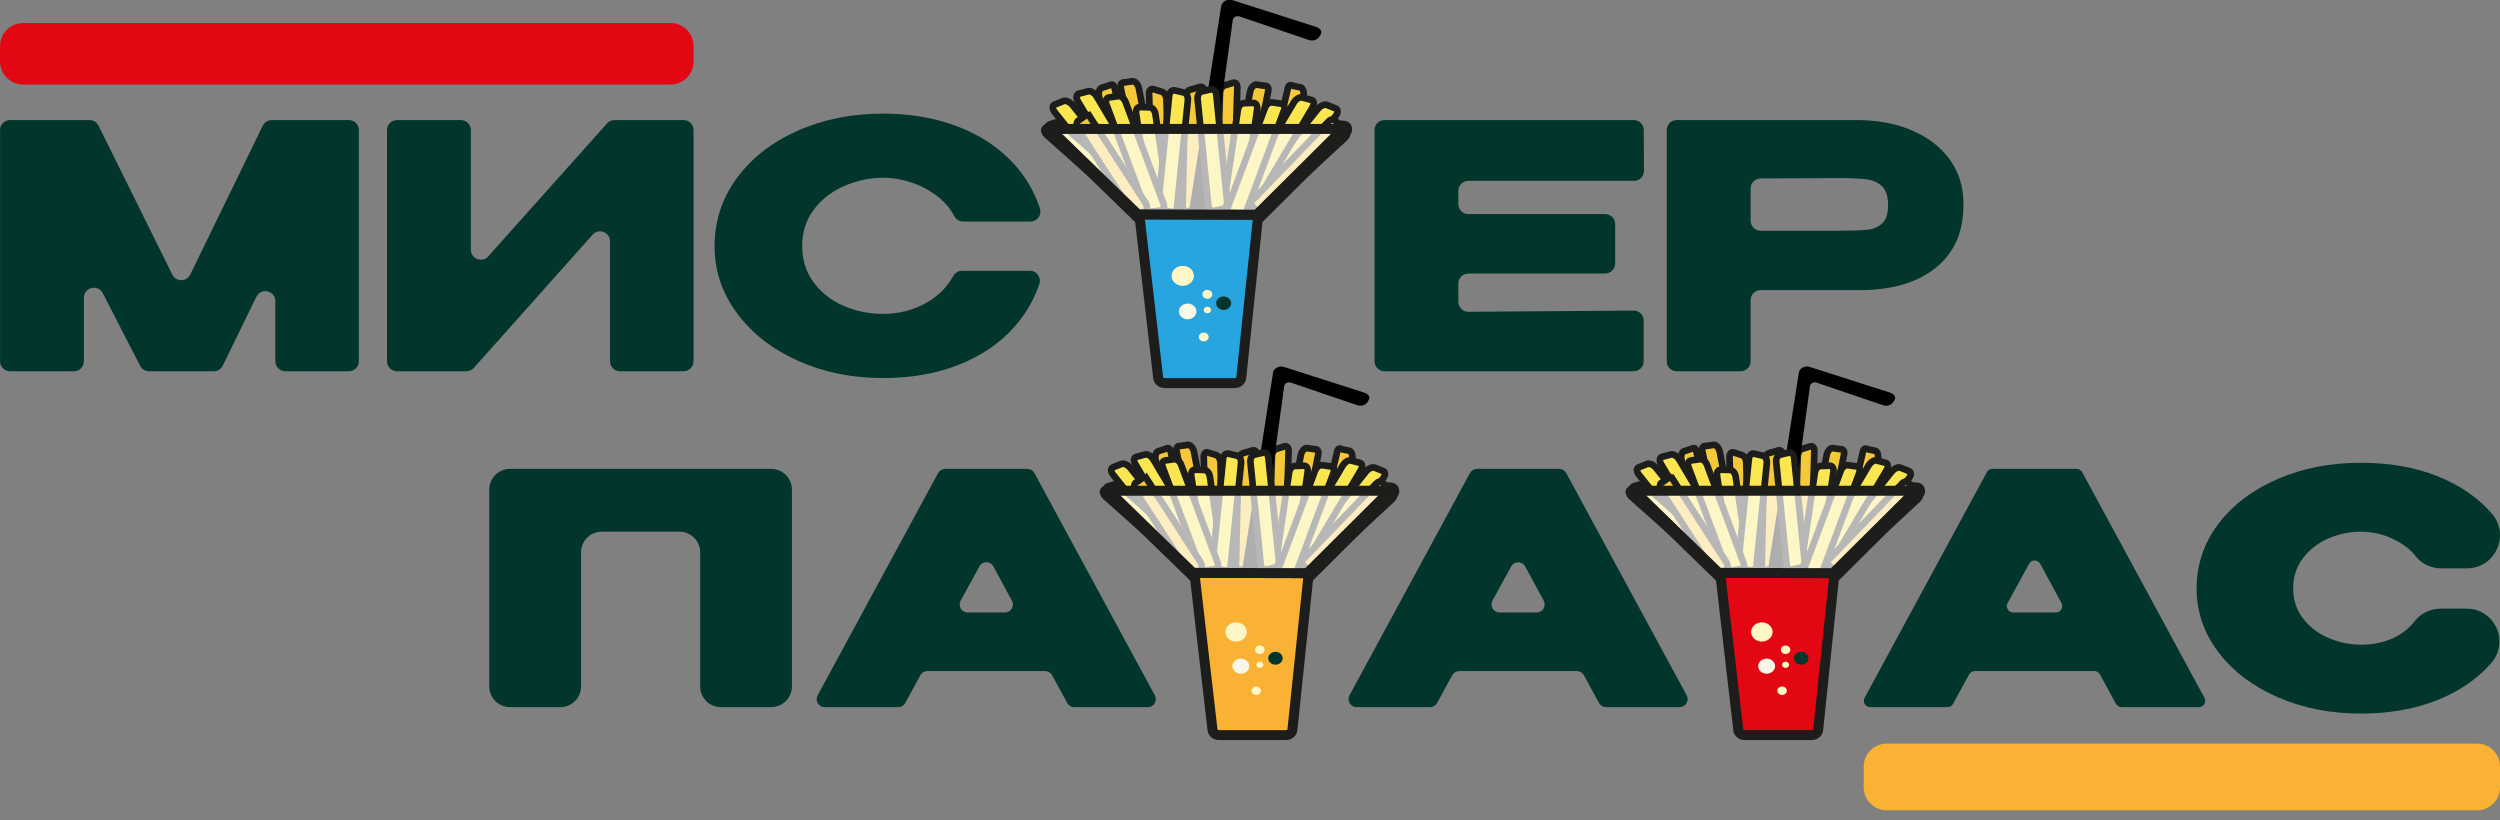 <svg width="518" height="170" viewBox="0 0 518 170" fill="none" xmlns="http://www.w3.org/2000/svg">
<rect x="0" y="0" width="518" height="170" fill="#808080" stroke="none"/>
<g clip-path="url(#clip0_140_542)">
<path d="M164.09 101.441V142.226C164.09 144.595 162.169 146.516 159.8 146.516H149.367C146.998 146.516 145.076 144.595 145.076 142.226V114.45C145.076 112.081 143.155 110.16 140.786 110.16H124.684C122.315 110.16 120.394 112.081 120.394 114.45V142.226C120.394 144.595 118.472 146.516 116.103 146.516H105.67C103.301 146.516 101.38 144.595 101.38 142.226V101.441C101.38 99.072 103.301 97.15 105.67 97.15H159.798C162.166 97.15 164.088 99.072 164.088 101.441H164.09Z" fill="#02352B"/>
<path d="M237.842 146.516H222.571C221.968 146.516 221.413 146.188 221.126 145.658L217.991 139.903C217.702 139.373 217.15 139.045 216.547 139.045H192.151C191.548 139.045 190.993 139.373 190.706 139.903L187.571 145.658C187.282 146.188 186.73 146.516 186.127 146.516H170.856C169.608 146.516 168.815 145.183 169.409 144.087L194.376 98.014C194.663 97.484 195.22 97.153 195.823 97.153H212.874C213.477 97.153 214.034 97.484 214.321 98.014L239.289 144.087C239.882 145.183 239.089 146.516 237.842 146.516ZM202.932 117.351L199.043 124.467C198.445 125.564 199.238 126.902 200.488 126.902H208.227C209.474 126.902 210.267 125.569 209.674 124.472L205.824 117.356C205.204 116.208 203.557 116.206 202.932 117.349V117.351Z" fill="#02352B"/>
<path d="M347.999 146.516H332.775C332.164 146.516 331.605 146.183 331.313 145.648L328.19 139.916C327.898 139.381 327.337 139.047 326.729 139.047H302.357C301.747 139.047 301.187 139.381 300.895 139.916L297.773 145.65C297.481 146.185 296.919 146.519 296.311 146.519H281.086C279.824 146.519 279.022 145.169 279.622 144.06L304.568 98.026C304.86 97.489 305.421 97.153 306.032 97.153H323.061C323.671 97.153 324.233 97.489 324.525 98.026L349.471 144.06C350.071 145.169 349.269 146.519 348.006 146.519L347.999 146.516ZM313.104 117.385L309.249 124.441C308.644 125.55 309.446 126.904 310.711 126.904H318.384C319.646 126.904 320.449 125.557 319.848 124.445L316.032 117.39C315.405 116.228 313.739 116.225 313.107 117.383L313.104 117.385Z" fill="#02352B"/>
<path d="M455.595 146.516H439.58C439.098 146.516 438.653 146.254 438.422 145.828L435.102 139.731C434.871 139.308 434.429 139.043 433.945 139.043H409.16C408.678 139.043 408.233 139.305 408.002 139.731L404.682 145.828C404.451 146.251 404.009 146.516 403.525 146.516H387.51C386.51 146.516 385.875 145.449 386.352 144.571L411.675 97.841C411.906 97.416 412.351 97.15 412.832 97.15H430.275C430.759 97.15 431.204 97.416 431.432 97.841L456.755 144.571C457.232 145.449 456.594 146.516 455.597 146.516H455.595ZM420.423 116.823L415.979 124.954C415.5 125.832 416.135 126.904 417.137 126.904H425.977C426.977 126.904 427.612 125.837 427.137 124.959L422.738 116.828C422.242 115.909 420.924 115.906 420.423 116.823Z" fill="#02352B"/>
<path d="M459.642 108.559C462.643 104.602 466.734 101.499 471.917 99.254C477.097 97.01 482.847 95.886 489.16 95.886C495.075 95.886 500.355 96.81 505.002 98.653C509.65 100.499 513.408 103.08 516.275 106.392C516.304 106.426 516.333 106.458 516.36 106.492C520.154 110.921 516.966 117.767 511.134 117.767H505.827C503.747 117.767 501.756 116.845 500.481 115.201C499.586 114.044 498.402 113.054 496.928 112.232C494.46 110.853 491.891 110.164 489.223 110.164C486.867 110.164 484.61 110.631 482.452 111.565C480.295 112.499 478.539 113.856 477.182 115.634C475.825 117.414 475.147 119.503 475.147 121.904C475.147 124.304 475.825 126.384 477.182 128.142C478.539 129.9 480.295 131.243 482.452 132.177C484.61 133.111 486.867 133.578 489.223 133.578C492.159 133.578 494.737 132.933 496.962 131.644C498.295 130.871 499.414 129.896 500.316 128.723C501.602 127.05 503.623 126.109 505.734 126.109H511.078C516.859 126.109 520.018 132.892 516.26 137.284C516.231 137.318 516.204 137.35 516.175 137.384C513.33 140.674 509.582 143.243 504.934 145.089C500.287 146.934 495.029 147.856 489.158 147.856C482.888 147.856 477.151 146.723 471.946 144.454C466.741 142.185 462.641 139.074 459.637 135.115C456.636 131.158 455.136 126.753 455.136 121.906C455.136 117.059 456.636 112.523 459.637 108.564L459.642 108.559Z" fill="#02352B"/>
<path d="M271.126 118.757L288.209 101.769C288.243 101.735 288.216 101.681 288.165 101.681H230.051C230 101.681 229.973 101.735 230.007 101.769L247.431 118.698L271.126 118.757Z" stroke="#1D1D1B" stroke-width="3.446" stroke-miterlimit="10"/>
<path d="M250.246 93.748L251.971 94.285C252.447 94.434 252.851 95.108 252.873 95.788L253.488 115.517C253.51 116.198 253.14 116.629 252.664 116.48L250.939 115.943C250.463 115.794 250.059 115.121 250.037 114.44L249.422 94.711C249.4 94.03 249.77 93.6 250.246 93.748Z" fill="#F5C839" stroke="#1D1D1B" stroke-width="1.379" stroke-miterlimit="10"/>
<path d="M260.471 94.378L259.994 115.926C259.977 116.67 259.53 117.4 258.99 117.558L257.042 118.129C256.504 118.287 256.081 117.813 256.098 117.069L256.575 95.521C256.592 94.777 257.039 94.047 257.579 93.889L259.527 93.318C260.065 93.159 260.488 93.634 260.471 94.378Z" fill="#F5C839" stroke="#1D1D1B" stroke-width="1.379" stroke-miterlimit="10"/>
<path d="M244.447 92.423L246.241 92.167C246.738 92.252 247.243 92.868 247.375 93.539L251.157 112.983C251.288 113.654 250.991 114.129 250.495 114.044L248.7 113.732C248.204 113.647 247.698 113.032 247.567 112.361L243.785 93.483C243.654 92.812 243.95 92.338 244.447 92.423Z" fill="#F5C839" stroke="#1D1D1B" stroke-width="1.379" stroke-miterlimit="10"/>
<path d="M242.518 93.403L247.001 112.728C247.156 113.394 246.935 114.133 246.512 114.374L244.972 115.252C244.547 115.495 244.077 115.15 243.922 114.484L239.44 95.159C239.284 94.492 239.505 93.753 239.928 93.512L241.468 93.011C241.893 92.768 242.363 92.736 242.518 93.403Z" fill="#F5C839" stroke="#1D1D1B" stroke-width="1.379" stroke-miterlimit="10"/>
<path d="M249.381 117.419L247.613 118.129C247.124 118.326 246.305 117.954 245.784 117.302L230.655 98.379C230.132 97.725 230.105 97.036 230.594 96.842L232.362 96.132C232.851 95.934 233.67 96.307 234.191 96.958L249.321 115.882C249.843 116.536 249.87 117.225 249.381 117.419Z" fill="#FAE650" stroke="#1D1D1B" stroke-width="1.379" stroke-miterlimit="10"/>
<path d="M251.173 118.961L249.563 119.924C249.118 120.189 248.243 119.946 247.606 119.382L229.151 102.983C228.514 102.416 228.358 101.742 228.804 101.475L230.414 100.512C230.859 100.246 231.734 100.49 232.371 101.054L250.826 117.453C251.463 118.02 251.619 118.694 251.173 118.961Z" fill="#FAE650" stroke="#1D1D1B" stroke-width="1.379" stroke-miterlimit="10"/>
<path d="M251.018 117.28L249.16 117.777C248.646 117.913 247.89 117.448 247.467 116.741L235.256 96.2C234.835 95.489 234.908 94.806 235.421 94.667L237.279 94.171C237.792 94.035 238.549 94.499 238.972 95.207L251.183 115.748C251.604 116.458 251.531 117.142 251.018 117.28Z" fill="#FAE650" stroke="#1D1D1B" stroke-width="1.379" stroke-miterlimit="10"/>
<path d="M253.026 121.067L251.103 121.011C250.573 120.997 250.055 120.394 249.948 119.666L246.837 98.607C246.73 97.88 247.073 97.304 247.603 97.318L249.527 97.374C250.057 97.389 250.575 97.992 250.682 98.719L253.793 119.778C253.9 120.505 253.557 121.082 253.026 121.067Z" fill="#FAE650" stroke="#1D1D1B" stroke-width="1.379" stroke-miterlimit="10"/>
<path d="M253.942 118.229L252.079 117.796C251.565 117.677 251.208 116.989 251.281 116.257L253.421 95.1C253.494 94.371 253.971 93.875 254.486 93.994L256.349 94.427C256.862 94.546 257.22 95.234 257.147 95.966L255.007 117.122C254.934 117.852 254.457 118.348 253.942 118.229Z" fill="#FAE650" stroke="#1D1D1B" stroke-width="1.379" stroke-miterlimit="10"/>
<path d="M138.932 4.779H4.78C2.145 4.779 0.009 6.915 0.009 9.551V12.739C0.009 15.374 2.145 17.511 4.78 17.511H138.932C141.567 17.511 143.704 15.374 143.704 12.739V9.551C143.704 6.915 141.567 4.779 138.932 4.779Z" fill="#E30613"/>
<path d="M251.791 117.908L249.894 118.173C249.371 118.246 248.734 117.74 248.473 117.042L240.929 96.81C240.669 96.112 240.883 95.487 241.406 95.412L243.303 95.147C243.826 95.074 244.463 95.579 244.723 96.277L252.267 116.51C252.528 117.208 252.314 117.833 251.791 117.908Z" fill="#FAE650" stroke="#1D1D1B" stroke-width="1.379" stroke-miterlimit="10"/>
<path d="M266.996 93.447L266.381 113.175C266.359 113.856 265.955 114.53 265.478 114.678L263.754 115.216C263.277 115.364 262.908 114.934 262.93 114.253L263.545 94.524C263.567 93.843 263.971 93.169 264.447 93.021L266.172 92.484C266.648 92.335 267.018 92.766 266.996 93.447Z" fill="#F5C839" stroke="#1D1D1B" stroke-width="1.379" stroke-miterlimit="10"/>
<path d="M273.147 94.149L269.365 113.027C269.234 113.698 268.728 114.311 268.232 114.399L266.437 114.71C265.941 114.795 265.646 114.321 265.775 113.65L269.557 94.205C269.689 93.534 270.194 92.921 270.691 92.834L272.485 93.089C272.982 93.004 273.276 93.478 273.147 94.149Z" fill="#F5C839" stroke="#1D1D1B" stroke-width="1.379" stroke-miterlimit="10"/>
<path d="M278.133 93.106L279.672 93.42C280.098 93.663 280.317 94.4 280.161 95.066L275.679 114.391C275.523 115.058 275.054 115.403 274.628 115.16L273.089 114.282C272.663 114.039 272.444 113.302 272.6 112.635L277.082 93.498C277.238 92.831 277.707 92.863 278.133 93.106Z" fill="#F5C839" stroke="#1D1D1B" stroke-width="1.379" stroke-miterlimit="10"/>
<path d="M267.882 116.656L283.012 97.732C283.535 97.078 284.355 96.708 284.841 96.905L286.609 97.615C287.098 97.812 287.069 98.5 286.548 99.152L271.419 118.076C270.896 118.73 270.076 119.1 269.59 118.903L267.821 118.193C267.333 117.996 267.362 117.307 267.882 116.656Z" fill="#FAE650" stroke="#1D1D1B" stroke-width="1.379" stroke-miterlimit="10"/>
<path d="M266.018 116.989L278.23 96.448C278.65 95.737 279.409 95.275 279.922 95.412L281.78 95.908C282.294 96.044 282.367 96.73 281.946 97.44L269.734 117.981C269.314 118.691 268.555 119.153 268.042 119.017L266.184 118.521C265.671 118.385 265.598 117.699 266.018 116.989Z" fill="#FAE650" stroke="#1D1D1B" stroke-width="1.379" stroke-miterlimit="10"/>
<path d="M263.996 118.956L267.107 97.897C267.214 97.17 267.732 96.569 268.262 96.552L270.186 96.496C270.716 96.482 271.059 97.058 270.952 97.785L267.841 118.844C267.734 119.572 267.216 120.172 266.686 120.189L264.762 120.245C264.232 120.26 263.889 119.683 263.996 118.956Z" fill="#FAE650" stroke="#1D1D1B" stroke-width="1.379" stroke-miterlimit="10"/>
<path d="M264.934 117.752L272.478 97.52C272.738 96.822 273.373 96.316 273.899 96.389L275.796 96.654C276.318 96.727 276.532 97.352 276.272 98.053L268.728 118.285C268.468 118.983 267.833 119.489 267.308 119.416L265.411 119.151C264.888 119.078 264.674 118.453 264.934 117.752Z" fill="#FAE650" stroke="#1D1D1B" stroke-width="1.379" stroke-miterlimit="10"/>
<path d="M237.639 99.271L248.678 116.364C249.06 116.955 249.109 117.716 248.79 118.066L247.635 119.333C247.316 119.683 246.75 119.489 246.368 118.898L235.329 101.805C234.947 101.214 234.898 100.453 235.217 100.103L236.504 99.196C236.822 98.846 237.257 98.683 237.637 99.274L237.639 99.271Z" fill="#F5C839" stroke="#1D1D1B" stroke-width="1.379" stroke-miterlimit="10"/>
<path d="M286.83 100.341L288.61 101.672C289.05 102.134 288.977 102.927 288.447 103.44L273.084 117.619C272.554 118.134 271.766 118.932 271.326 118.47L269.73 116.799C269.29 116.337 269.786 116.111 270.316 115.595L285.256 100.096C285.786 99.58 286.39 99.877 286.83 100.339V100.341Z" fill="#F5C839" stroke="#1D1D1B" stroke-width="1.379" stroke-miterlimit="10"/>
<path d="M247.473 118.698L251.233 151.237C251.303 151.847 251.88 152.312 252.568 152.312C254.941 152.312 257.313 152.312 259.686 152.312C262.06 152.312 264.195 152.312 266.45 152.312C267.143 152.312 267.722 151.84 267.785 151.225C268.914 140.402 270.04 129.579 271.168 118.757L247.473 118.698Z" fill="#F9B233" stroke="#1D1D1B" stroke-width="2.067" stroke-miterlimit="10"/>
<path d="M260.302 144.006C260.845 144.006 261.284 143.612 261.284 143.126C261.284 142.64 260.845 142.245 260.302 142.245C259.759 142.245 259.319 142.64 259.319 143.126C259.319 143.612 259.759 144.006 260.302 144.006Z" fill="#FFF8C6"/>
<path d="M261.031 135.509C261.574 135.509 262.014 135.114 262.014 134.628C262.014 134.142 261.574 133.748 261.031 133.748C260.489 133.748 260.049 134.142 260.049 134.628C260.049 135.114 260.489 135.509 261.031 135.509Z" fill="#FFF8C6"/>
<path d="M261.031 138.403C261.433 138.403 261.758 138.111 261.758 137.751C261.758 137.391 261.433 137.099 261.031 137.099C260.629 137.099 260.304 137.391 260.304 137.751C260.304 138.111 260.629 138.403 261.031 138.403Z" fill="#FFF8C6"/>
<path d="M257.103 139.595C258.07 139.595 258.854 138.893 258.854 138.028C258.854 137.163 258.07 136.462 257.103 136.462C256.136 136.462 255.352 137.163 255.352 138.028C255.352 138.893 256.136 139.595 257.103 139.595Z" fill="#F9F7E8"/>
<path d="M264.275 137.724C265.099 137.724 265.768 137.127 265.768 136.389C265.768 135.652 265.099 135.054 264.275 135.054C263.45 135.054 262.781 135.652 262.781 136.389C262.781 137.127 263.45 137.724 264.275 137.724Z" fill="#02352B"/>
<path d="M256.121 132.931C257.35 132.931 258.346 132.04 258.346 130.941C258.346 129.843 257.35 128.952 256.121 128.952C254.892 128.952 253.896 129.843 253.896 130.941C253.896 132.04 254.892 132.931 256.121 132.931Z" fill="#FFF8C6"/>
<path d="M257.485 117.422L263.764 77.298C263.893 76.271 265.097 75.651 266.155 76.067L282.705 81.359C283.639 81.727 284.008 82.276 283.498 83.067L283.345 83.302C282.914 83.969 281.997 84.246 281.202 83.949L267.473 79.287C266.858 79.058 266.167 79.416 266.087 80.007L260.887 117.779C260.782 118.548 260.053 119.124 259.187 119.124C258.166 119.124 257.37 118.329 257.485 117.422Z" fill="#010101"/>
<path d="M261.23 116.918L259.09 95.762C259.017 95.032 259.372 94.342 259.887 94.222L261.75 93.79C262.263 93.67 262.74 94.164 262.815 94.896L264.956 116.052C265.029 116.782 264.674 117.473 264.158 117.592L262.295 118.025C261.782 118.144 261.305 117.65 261.23 116.918Z" fill="#FAE650" stroke="#1D1D1B" stroke-width="1.379" stroke-miterlimit="10"/>
<path d="M270.871 118.757L287.954 101.769C287.988 101.735 287.961 101.681 287.91 101.681H229.796C229.745 101.681 229.718 101.735 229.753 101.769L247.176 118.698L270.871 118.757Z" fill="white" fill-opacity="0.68" stroke="#1D1D1B" stroke-width="2.067" stroke-miterlimit="10"/>
<path d="M260.671 44.48L278.439 26.808C278.473 26.774 278.446 26.718 278.393 26.718H217.944C217.891 26.718 217.864 26.774 217.901 26.808L236.022 44.419L260.668 44.48H260.671Z" stroke="#1D1D1B" stroke-width="3.446" stroke-miterlimit="10"/>
<path d="M238.951 18.464L240.746 19.023C241.242 19.179 241.66 19.877 241.682 20.585L242.322 41.106C242.343 41.814 241.959 42.264 241.465 42.108L239.671 41.549C239.174 41.393 238.756 40.696 238.734 39.988L238.095 19.466C238.073 18.758 238.457 18.308 238.951 18.464Z" fill="#F5C839" stroke="#1D1D1B" stroke-width="1.379" stroke-miterlimit="10"/>
<path d="M249.585 19.121L249.091 41.534C249.074 42.308 248.607 43.069 248.048 43.232L246.022 43.828C245.463 43.993 245.023 43.499 245.04 42.724L245.533 20.31C245.55 19.537 246.017 18.775 246.577 18.612L248.602 18.017C249.162 17.851 249.602 18.345 249.585 19.121Z" fill="#F5C839" stroke="#1D1D1B" stroke-width="1.379" stroke-miterlimit="10"/>
<path d="M232.916 17.088L234.782 16.823C235.297 16.913 235.825 17.55 235.961 18.248L239.896 38.473C240.032 39.171 239.724 39.664 239.21 39.574L237.345 39.251C236.829 39.161 236.302 38.524 236.165 37.826L232.23 18.189C232.094 17.491 232.403 16.998 232.916 17.088Z" fill="#F5C839" stroke="#1D1D1B" stroke-width="1.379" stroke-miterlimit="10"/>
<path d="M230.912 18.104L235.574 38.205C235.735 38.898 235.506 39.667 235.064 39.92L233.461 40.834C233.018 41.087 232.529 40.73 232.369 40.034L227.707 19.933C227.546 19.24 227.775 18.471 228.217 18.218L229.82 17.696C230.263 17.443 230.752 17.409 230.912 18.102V18.104Z" fill="#F5C839" stroke="#1D1D1B" stroke-width="1.379" stroke-miterlimit="10"/>
<path d="M238.051 43.089L236.212 43.825C235.704 44.03 234.852 43.643 234.308 42.965L218.57 23.279C218.028 22.601 217.998 21.884 218.507 21.679L220.345 20.942C220.854 20.738 221.705 21.125 222.25 21.803L237.987 41.488C238.53 42.167 238.559 42.884 238.051 43.089Z" fill="#FAE650" stroke="#1D1D1B" stroke-width="1.379" stroke-miterlimit="10"/>
<path d="M239.914 44.691L238.238 45.693C237.776 45.971 236.864 45.718 236.2 45.129L217.006 28.071C216.345 27.482 216.182 26.779 216.644 26.505L218.32 25.503C218.782 25.225 219.694 25.478 220.358 26.067L239.551 43.125C240.213 43.714 240.376 44.416 239.914 44.691Z" fill="#FAE650" stroke="#1D1D1B" stroke-width="1.379" stroke-miterlimit="10"/>
<path d="M239.752 42.943L237.821 43.458C237.288 43.599 236.5 43.118 236.06 42.381L223.358 21.015C222.92 20.278 222.995 19.566 223.53 19.422L225.461 18.907C225.994 18.766 226.782 19.247 227.222 19.984L239.925 41.35C240.362 42.087 240.287 42.799 239.752 42.943Z" fill="#FAE650" stroke="#1D1D1B" stroke-width="1.379" stroke-miterlimit="10"/>
<path d="M241.841 46.883L239.842 46.824C239.29 46.807 238.753 46.182 238.641 45.426L235.406 23.52C235.294 22.764 235.652 22.163 236.204 22.18L238.203 22.239C238.755 22.256 239.293 22.881 239.405 23.637L242.639 45.542C242.751 46.299 242.393 46.9 241.841 46.883Z" fill="#FAE650" stroke="#1D1D1B" stroke-width="1.379" stroke-miterlimit="10"/>
<path d="M242.793 43.93L240.857 43.48C240.322 43.356 239.95 42.639 240.028 41.88L242.253 19.875C242.331 19.116 242.825 18.6 243.36 18.724L245.296 19.174C245.831 19.298 246.203 20.016 246.125 20.775L243.9 42.78C243.822 43.538 243.328 44.054 242.793 43.93Z" fill="#FAE650" stroke="#1D1D1B" stroke-width="1.379" stroke-miterlimit="10"/>
<path d="M240.557 43.597L238.585 43.874C238.04 43.95 237.379 43.424 237.109 42.697L229.261 21.652C228.991 20.925 229.212 20.276 229.757 20.198L231.729 19.921C232.274 19.846 232.935 20.371 233.205 21.098L241.054 42.142C241.323 42.87 241.102 43.519 240.557 43.597Z" fill="#FAE650" stroke="#1D1D1B" stroke-width="1.379" stroke-miterlimit="10"/>
<path d="M256.373 18.153L255.734 38.674C255.712 39.382 255.291 40.083 254.798 40.236L253.003 40.795C252.507 40.951 252.122 40.501 252.147 39.793L252.786 19.271C252.808 18.564 253.229 17.863 253.723 17.71L255.517 17.151C256.014 16.995 256.398 17.445 256.373 18.153Z" fill="#F5C839" stroke="#1D1D1B" stroke-width="1.379" stroke-miterlimit="10"/>
<path d="M262.772 18.882L258.837 38.519C258.701 39.217 258.173 39.856 257.658 39.944L255.792 40.267C255.277 40.357 254.97 39.864 255.107 39.166L259.042 18.941C259.178 18.243 259.706 17.603 260.221 17.516L262.087 17.781C262.602 17.691 262.909 18.184 262.772 18.882Z" fill="#F5C839" stroke="#1D1D1B" stroke-width="1.379" stroke-miterlimit="10"/>
<path d="M267.96 17.798L269.563 18.124C270.005 18.377 270.234 19.143 270.073 19.838L265.411 39.939C265.251 40.632 264.762 40.99 264.319 40.739L262.716 39.825C262.274 39.572 262.045 38.806 262.206 38.11L266.868 18.204C267.028 17.511 267.517 17.545 267.96 17.798Z" fill="#F5C839" stroke="#1D1D1B" stroke-width="1.379" stroke-miterlimit="10"/>
<path d="M257.295 42.293L273.032 22.608C273.575 21.93 274.428 21.543 274.937 21.747L276.775 22.484C277.284 22.689 277.254 23.404 276.712 24.085L260.974 43.77C260.432 44.448 259.578 44.835 259.07 44.63L257.231 43.894C256.723 43.689 256.752 42.974 257.295 42.293Z" fill="#FAE650" stroke="#1D1D1B" stroke-width="1.379" stroke-miterlimit="10"/>
<path d="M255.357 42.639L268.059 21.273C268.497 20.536 269.285 20.052 269.82 20.196L271.751 20.711C272.284 20.852 272.362 21.567 271.924 22.304L259.221 43.67C258.784 44.407 257.996 44.891 257.461 44.747L255.53 44.232C254.997 44.091 254.919 43.376 255.357 42.639Z" fill="#FAE650" stroke="#1D1D1B" stroke-width="1.379" stroke-miterlimit="10"/>
<path d="M253.251 44.686L256.486 22.781C256.597 22.025 257.135 21.4 257.687 21.383L259.686 21.324C260.238 21.307 260.596 21.908 260.484 22.664L257.249 44.57C257.137 45.326 256.6 45.951 256.048 45.968L254.049 46.026C253.497 46.044 253.139 45.443 253.251 44.686Z" fill="#FAE650" stroke="#1D1D1B" stroke-width="1.379" stroke-miterlimit="10"/>
<path d="M254.228 43.434L262.077 22.389C262.346 21.662 263.008 21.137 263.553 21.212L265.525 21.489C266.07 21.565 266.291 22.217 266.021 22.944L258.173 43.988C257.903 44.716 257.242 45.241 256.697 45.166L254.724 44.888C254.18 44.813 253.958 44.161 254.228 43.434Z" fill="#FAE650" stroke="#1D1D1B" stroke-width="1.379" stroke-miterlimit="10"/>
<path d="M225.836 24.211L237.318 41.989C237.714 42.602 237.768 43.395 237.435 43.76L236.233 45.078C235.902 45.443 235.311 45.239 234.915 44.626L223.433 26.847C223.037 26.235 222.983 25.442 223.317 25.077L224.654 24.133C224.985 23.768 225.437 23.598 225.834 24.213L225.836 24.211Z" fill="#F5C839" stroke="#1D1D1B" stroke-width="1.379" stroke-miterlimit="10"/>
<path d="M277.004 25.323L278.855 26.706C279.312 27.185 279.237 28.01 278.685 28.547L262.704 43.298C262.152 43.833 261.335 44.664 260.875 44.183L259.217 42.444C258.759 41.965 259.272 41.729 259.825 41.192L275.365 25.067C275.917 24.532 276.542 24.841 277.002 25.32L277.004 25.323Z" fill="#F5C839" stroke="#1D1D1B" stroke-width="1.379" stroke-miterlimit="10"/>
<path d="M236.063 44.419L239.974 78.266C240.047 78.9 240.648 79.384 241.363 79.384C243.831 79.384 246.3 79.384 248.766 79.384C251.232 79.384 253.457 79.384 255.802 79.384C256.522 79.384 257.125 78.893 257.191 78.253C258.363 66.996 259.535 55.738 260.71 44.48L236.063 44.419Z" fill="#28A4DE" stroke="#1D1D1B" stroke-width="2.067" stroke-miterlimit="10"/>
<path d="M249.411 70.741C249.976 70.741 250.435 70.332 250.435 69.826C250.435 69.321 249.976 68.912 249.411 68.912C248.845 68.912 248.387 69.321 248.387 69.826C248.387 70.332 248.845 70.741 249.411 70.741Z" fill="#FFF8C6"/>
<path d="M250.166 61.903C250.732 61.903 251.19 61.493 251.19 60.988C251.19 60.483 250.732 60.074 250.166 60.074C249.601 60.074 249.143 60.483 249.143 60.988C249.143 61.493 249.601 61.903 250.166 61.903Z" fill="#FFF8C6"/>
<path d="M250.167 64.911C250.584 64.911 250.923 64.609 250.923 64.235C250.923 63.862 250.584 63.559 250.167 63.559C249.749 63.559 249.41 63.862 249.41 64.235C249.41 64.609 249.749 64.911 250.167 64.911Z" fill="#FFF8C6"/>
<path d="M246.083 66.152C247.089 66.152 247.905 65.423 247.905 64.525C247.905 63.626 247.089 62.898 246.083 62.898C245.077 62.898 244.262 63.626 244.262 64.525C244.262 65.423 245.077 66.152 246.083 66.152Z" fill="#F9F7E8"/>
<path d="M253.542 64.208C254.401 64.208 255.096 63.587 255.096 62.82C255.096 62.053 254.401 61.431 253.542 61.431C252.684 61.431 251.988 62.053 251.988 62.82C251.988 63.587 252.684 64.208 253.542 64.208Z" fill="#02352B"/>
<path d="M245.059 59.223C246.336 59.223 247.372 58.296 247.372 57.153C247.372 56.01 246.336 55.083 245.059 55.083C243.782 55.083 242.746 56.01 242.746 57.153C242.746 58.296 243.782 59.223 245.059 59.223Z" fill="#FFF8C6"/>
<path d="M246.48 43.091L253.012 1.355C253.146 0.287 254.401 -0.358 255.5 0.073L272.714 5.577C273.687 5.958 274.071 6.53 273.539 7.352L273.381 7.598C272.933 8.291 271.977 8.578 271.153 8.271L256.872 3.422C256.232 3.183 255.515 3.556 255.43 4.171L250.021 43.461C249.911 44.258 249.153 44.859 248.253 44.859C247.19 44.859 246.363 44.032 246.482 43.089L246.48 43.091Z" fill="#010101"/>
<path d="M250.373 42.566L248.148 20.561C248.07 19.802 248.442 19.084 248.977 18.96L250.913 18.51C251.448 18.386 251.944 18.902 252.02 19.661L254.245 41.666C254.323 42.425 253.951 43.142 253.416 43.266L251.48 43.716C250.945 43.84 250.449 43.324 250.373 42.566Z" fill="#FAE650" stroke="#1D1D1B" stroke-width="1.379" stroke-miterlimit="10"/>
<path d="M260.404 44.48L278.172 26.808C278.206 26.774 278.18 26.718 278.126 26.718H217.678C217.624 26.718 217.598 26.774 217.634 26.808L235.755 44.419L260.402 44.48H260.404Z" fill="white" fill-opacity="0.68" stroke="#1D1D1B" stroke-width="2.067" stroke-miterlimit="10"/>
<path d="M380.07 118.757L397.153 101.769C397.187 101.735 397.16 101.681 397.109 101.681H338.996C338.944 101.681 338.918 101.735 338.952 101.769L356.375 118.698L380.07 118.757Z" stroke="#1D1D1B" stroke-width="3.446" stroke-miterlimit="10"/>
<path d="M359.189 93.748L360.913 94.285C361.39 94.434 361.793 95.108 361.815 95.788L362.431 115.517C362.452 116.198 362.083 116.629 361.606 116.48L359.882 115.943C359.405 115.794 359.001 115.121 358.979 114.44L358.364 94.711C358.342 94.03 358.712 93.6 359.189 93.748Z" fill="#F5C839" stroke="#1D1D1B" stroke-width="1.379" stroke-miterlimit="10"/>
<path d="M369.412 94.378L368.936 115.926C368.919 116.67 368.471 117.4 367.931 117.558L365.983 118.129C365.446 118.287 365.023 117.813 365.04 117.069L365.516 95.521C365.533 94.777 365.981 94.047 366.521 93.889L368.469 93.318C369.006 93.159 369.429 93.634 369.412 94.378Z" fill="#F5C839" stroke="#1D1D1B" stroke-width="1.379" stroke-miterlimit="10"/>
<path d="M353.388 92.423L355.183 92.167C355.679 92.252 356.185 92.868 356.316 93.539L360.098 112.983C360.229 113.654 359.933 114.129 359.436 114.044L357.642 113.732C357.145 113.647 356.64 113.032 356.508 112.361L352.726 93.483C352.595 92.812 352.892 92.338 353.388 92.423Z" fill="#F5C839" stroke="#1D1D1B" stroke-width="1.379" stroke-miterlimit="10"/>
<path d="M351.459 93.403L355.941 112.728C356.097 113.394 355.875 114.133 355.452 114.374L353.913 115.252C353.487 115.495 353.018 115.15 352.862 114.484L348.38 95.159C348.224 94.492 348.446 93.753 348.869 93.512L350.408 93.011C350.834 92.768 351.303 92.736 351.459 93.403Z" fill="#F5C839" stroke="#1D1D1B" stroke-width="1.379" stroke-miterlimit="10"/>
<path d="M358.322 117.419L356.554 118.129C356.065 118.326 355.245 117.954 354.725 117.302L339.595 98.379C339.072 97.725 339.045 97.036 339.534 96.842L341.302 96.132C341.791 95.934 342.611 96.307 343.131 96.958L358.261 115.882C358.784 116.536 358.811 117.225 358.322 117.419Z" fill="#FAE650" stroke="#1D1D1B" stroke-width="1.379" stroke-miterlimit="10"/>
<path d="M360.115 118.961L358.505 119.924C358.06 120.189 357.184 119.946 356.547 119.382L338.093 102.983C337.456 102.416 337.3 101.742 337.745 101.475L339.355 100.512C339.8 100.246 340.676 100.49 341.313 101.054L359.767 117.453C360.404 118.02 360.56 118.694 360.115 118.961Z" fill="#FAE650" stroke="#1D1D1B" stroke-width="1.379" stroke-miterlimit="10"/>
<path d="M359.959 117.28L358.101 117.777C357.588 117.913 356.832 117.448 356.408 116.741L344.197 96.2C343.776 95.489 343.849 94.806 344.362 94.667L346.22 94.171C346.734 94.035 347.49 94.499 347.913 95.207L360.125 115.748C360.545 116.458 360.472 117.142 359.959 117.28Z" fill="#FAE650" stroke="#1D1D1B" stroke-width="1.379" stroke-miterlimit="10"/>
<path d="M361.968 121.067L360.044 121.011C359.514 120.997 358.996 120.394 358.889 119.666L355.778 98.607C355.671 97.88 356.014 97.304 356.544 97.318L358.468 97.374C358.998 97.389 359.516 97.992 359.623 98.719L362.734 119.778C362.841 120.505 362.498 121.082 361.968 121.067Z" fill="#FAE650" stroke="#1D1D1B" stroke-width="1.379" stroke-miterlimit="10"/>
<path d="M362.882 118.229L361.019 117.796C360.506 117.677 360.148 116.989 360.221 116.257L362.362 95.1C362.435 94.371 362.911 93.875 363.427 93.994L365.29 94.427C365.803 94.546 366.16 95.234 366.087 95.966L363.947 117.122C363.874 117.852 363.398 118.348 362.882 118.229Z" fill="#FAE650" stroke="#1D1D1B" stroke-width="1.379" stroke-miterlimit="10"/>
<path d="M360.735 117.908L358.838 118.173C358.315 118.246 357.678 117.74 357.418 117.042L349.873 96.81C349.613 96.112 349.827 95.487 350.35 95.412L352.247 95.147C352.77 95.074 353.407 95.579 353.667 96.277L361.212 116.51C361.472 117.208 361.258 117.833 360.735 117.908Z" fill="#FAE650" stroke="#1D1D1B" stroke-width="1.379" stroke-miterlimit="10"/>
<path d="M375.937 93.447L375.322 113.175C375.3 113.856 374.897 114.53 374.42 114.678L372.696 115.216C372.219 115.364 371.849 114.934 371.871 114.253L372.486 94.524C372.508 93.843 372.912 93.169 373.389 93.021L375.113 92.484C375.59 92.335 375.959 92.766 375.937 93.447Z" fill="#F5C839" stroke="#1D1D1B" stroke-width="1.379" stroke-miterlimit="10"/>
<path d="M382.088 94.149L378.307 113.027C378.175 113.698 377.669 114.311 377.173 114.399L375.378 114.71C374.882 114.795 374.588 114.321 374.717 113.65L378.499 94.205C378.63 93.534 379.136 92.921 379.632 92.834L381.427 93.089C381.923 93.004 382.217 93.478 382.088 94.149Z" fill="#F5C839" stroke="#1D1D1B" stroke-width="1.379" stroke-miterlimit="10"/>
<path d="M387.076 93.106L388.616 93.42C389.041 93.663 389.26 94.4 389.105 95.066L384.622 114.391C384.467 115.058 383.997 115.403 383.572 115.16L382.032 114.282C381.607 114.039 381.388 113.302 381.543 112.635L386.026 93.498C386.181 92.831 386.651 92.863 387.076 93.106Z" fill="#F5C839" stroke="#1D1D1B" stroke-width="1.379" stroke-miterlimit="10"/>
<path d="M376.823 116.656L391.953 97.732C392.475 97.078 393.295 96.708 393.781 96.905L395.549 97.615C396.038 97.812 396.009 98.5 395.489 99.152L380.359 118.076C379.836 118.73 379.016 119.1 378.53 118.903L376.762 118.193C376.273 117.996 376.302 117.307 376.823 116.656Z" fill="#FAE650" stroke="#1D1D1B" stroke-width="1.379" stroke-miterlimit="10"/>
<path d="M374.963 116.989L387.174 96.448C387.595 95.737 388.353 95.275 388.867 95.412L390.725 95.908C391.238 96.044 391.311 96.73 390.89 97.44L378.679 117.981C378.258 118.691 377.499 119.153 376.986 119.017L375.128 118.521C374.615 118.385 374.542 117.699 374.963 116.989Z" fill="#FAE650" stroke="#1D1D1B" stroke-width="1.379" stroke-miterlimit="10"/>
<path d="M372.937 118.956L376.047 97.897C376.154 97.17 376.672 96.569 377.202 96.552L379.126 96.496C379.656 96.482 379.999 97.058 379.892 97.785L376.782 118.844C376.675 119.572 376.157 120.172 375.626 120.189L373.703 120.245C373.172 120.26 372.83 119.683 372.937 118.956Z" fill="#FAE650" stroke="#1D1D1B" stroke-width="1.379" stroke-miterlimit="10"/>
<path d="M373.874 117.752L381.419 97.52C381.679 96.822 382.314 96.316 382.839 96.389L384.736 96.654C385.259 96.727 385.473 97.352 385.213 98.053L377.668 118.285C377.408 118.983 376.773 119.489 376.248 119.416L374.351 119.151C373.828 119.078 373.614 118.453 373.874 117.752Z" fill="#FAE650" stroke="#1D1D1B" stroke-width="1.379" stroke-miterlimit="10"/>
<path d="M346.583 99.271L357.622 116.364C358.004 116.955 358.052 117.716 357.734 118.066L356.578 119.333C356.26 119.683 355.693 119.489 355.311 118.898L344.272 101.805C343.89 101.214 343.842 100.453 344.16 100.103L345.447 99.196C345.765 98.846 346.201 98.683 346.58 99.274L346.583 99.271Z" fill="#F5C839" stroke="#1D1D1B" stroke-width="1.379" stroke-miterlimit="10"/>
<path d="M395.771 100.341L397.551 101.672C397.992 102.134 397.919 102.927 397.389 103.44L382.025 117.619C381.495 118.134 380.707 118.932 380.267 118.47L378.672 116.799C378.231 116.337 378.727 116.111 379.258 115.595L394.198 100.096C394.728 99.58 395.331 99.877 395.771 100.339V100.341Z" fill="#F5C839" stroke="#1D1D1B" stroke-width="1.379" stroke-miterlimit="10"/>
<path d="M356.413 118.698L360.173 151.237C360.244 151.847 360.82 152.312 361.508 152.312C363.882 152.312 366.253 152.312 368.627 152.312C371 152.312 373.136 152.312 375.39 152.312C376.083 152.312 376.662 151.84 376.726 151.225C377.854 140.402 378.98 129.579 380.108 118.757L356.413 118.698Z" fill="#E30613" stroke="#1D1D1B" stroke-width="2.067" stroke-miterlimit="10"/>
<path d="M369.244 144.006C369.787 144.006 370.227 143.612 370.227 143.126C370.227 142.64 369.787 142.245 369.244 142.245C368.702 142.245 368.262 142.64 368.262 143.126C368.262 143.612 368.702 144.006 369.244 144.006Z" fill="#FFF8C6"/>
<path d="M369.972 135.509C370.514 135.509 370.954 135.114 370.954 134.628C370.954 134.142 370.514 133.748 369.972 133.748C369.429 133.748 368.989 134.142 368.989 134.628C368.989 135.114 369.429 135.509 369.972 135.509Z" fill="#FFF8C6"/>
<path d="M369.971 138.403C370.373 138.403 370.698 138.111 370.698 137.751C370.698 137.391 370.373 137.099 369.971 137.099C369.57 137.099 369.244 137.391 369.244 137.751C369.244 138.111 369.57 138.403 369.971 138.403Z" fill="#FFF8C6"/>
<path d="M366.044 139.595C367.011 139.595 367.795 138.893 367.795 138.028C367.795 137.163 367.011 136.462 366.044 136.462C365.077 136.462 364.293 137.163 364.293 138.028C364.293 138.893 365.077 139.595 366.044 139.595Z" fill="#F9F7E8"/>
<path d="M373.216 137.724C374.041 137.724 374.709 137.127 374.709 136.389C374.709 135.652 374.041 135.054 373.216 135.054C372.391 135.054 371.723 135.652 371.723 136.389C371.723 137.127 372.391 137.724 373.216 137.724Z" fill="#02352B"/>
<path d="M365.061 132.931C366.29 132.931 367.287 132.04 367.287 130.941C367.287 129.843 366.29 128.952 365.061 128.952C363.832 128.952 362.836 129.843 362.836 130.941C362.836 132.04 363.832 132.931 365.061 132.931Z" fill="#FFF8C6"/>
<path d="M366.428 117.422L372.708 77.298C372.836 76.271 374.04 75.651 375.098 76.067L391.648 81.359C392.582 81.727 392.952 82.276 392.441 83.067L392.288 83.302C391.857 83.969 390.941 84.246 390.145 83.949L376.416 79.287C375.801 79.058 375.11 79.416 375.03 80.007L369.83 117.779C369.726 118.548 368.996 119.124 368.13 119.124C367.109 119.124 366.314 118.329 366.428 117.422Z" fill="#010101"/>
<path d="M370.171 116.918L368.031 95.762C367.958 95.032 368.313 94.342 368.829 94.222L370.692 93.79C371.205 93.67 371.681 94.164 371.757 94.896L373.897 116.052C373.97 116.782 373.615 117.473 373.099 117.592L371.236 118.025C370.723 118.144 370.247 117.65 370.171 116.918Z" fill="#FAE650" stroke="#1D1D1B" stroke-width="1.379" stroke-miterlimit="10"/>
<path d="M379.812 118.757L396.894 101.769C396.928 101.735 396.902 101.681 396.85 101.681H338.737C338.686 101.681 338.659 101.735 338.693 101.769L356.116 118.698L379.812 118.757Z" fill="white" fill-opacity="0.68" stroke="#1D1D1B" stroke-width="2.067" stroke-miterlimit="10"/>
<path d="M513.239 154.073H390.929C388.294 154.073 386.157 156.209 386.157 158.844V163.127C386.157 165.762 388.294 167.899 390.929 167.899H513.239C515.874 167.899 518.011 165.762 518.011 163.127V158.844C518.011 156.209 515.874 154.073 513.239 154.073Z" fill="#F9B233"/>
<path d="M74.352 26.947V74.854C74.352 75.997 73.425 76.923 72.282 76.923H59.12C57.977 76.923 57.05 75.997 57.05 74.854V62.397C57.05 60.2 54.083 59.515 53.12 61.489L46.155 75.763C45.807 76.473 45.085 76.926 44.294 76.926H30.884C30.108 76.926 29.398 76.493 29.043 75.802L21.294 60.75C20.3 58.819 17.384 59.527 17.384 61.699V74.856C17.384 75.999 16.457 76.926 15.314 76.926H2.081C0.938 76.926 0.012 75.999 0.012 74.856V26.95C0.012 25.806 0.938 24.88 2.081 24.88H18.561C19.349 24.88 20.066 25.327 20.417 26.033L35.7 56.903C36.463 58.444 38.664 58.437 39.416 56.891L54.446 26.042C54.794 25.33 55.516 24.88 56.306 24.88H72.285C73.428 24.88 74.355 25.806 74.355 26.95L74.352 26.947Z" fill="#02352B"/>
<path d="M97.563 26.947V51.734C97.563 53.636 99.91 54.531 101.177 53.113L125.782 25.568C126.176 25.128 126.735 24.877 127.326 24.877H141.632C142.775 24.877 143.701 25.804 143.701 26.947V74.853C143.701 75.996 142.775 76.923 141.632 76.923H128.469C127.326 76.923 126.4 75.996 126.4 74.853V50.005C126.4 48.103 124.05 47.208 122.783 48.629L98.178 76.232C97.784 76.673 97.222 76.925 96.632 76.925H82.258C81.115 76.925 80.189 75.999 80.189 74.856V26.949C80.189 25.806 81.115 24.88 82.258 24.88H95.491C96.634 24.88 97.561 25.806 97.561 26.949L97.563 26.947Z" fill="#02352B"/>
<path d="M152.669 36.904C155.741 32.73 159.936 29.459 165.26 27.093C170.581 24.727 176.479 23.542 182.948 23.542C188.761 23.542 194.014 24.469 198.703 26.32C203.392 28.173 207.237 30.775 210.238 34.127C212.617 36.785 214.363 39.805 215.474 43.186C215.915 44.526 214.913 45.907 213.502 45.907H199.547C198.771 45.907 198.063 45.472 197.713 44.779C196.998 43.371 195.979 42.116 194.659 41.019C192.993 39.638 191.13 38.592 189.067 37.889C187.002 37.186 184.989 36.833 183.019 36.833C180.251 36.833 177.569 37.395 174.966 38.521C172.364 39.647 170.253 41.277 168.636 43.41C167.018 45.545 166.208 48.065 166.208 50.971C166.208 53.877 167.006 56.399 168.599 58.532C170.192 60.665 172.267 62.285 174.823 63.384C177.379 64.486 180.11 65.038 183.016 65.038C186.251 65.038 189.24 64.264 191.983 62.718C194.384 61.363 196.235 59.507 197.541 57.151C197.9 56.501 198.591 56.107 199.333 56.107H213.397C214.835 56.107 215.815 57.53 215.346 58.89C214.202 62.207 212.451 65.184 210.095 67.818C207.094 71.171 203.273 73.762 198.63 75.591C193.987 77.419 188.758 78.334 182.946 78.334C176.52 78.334 170.647 77.137 165.328 74.746C160.007 72.356 155.797 69.073 152.703 64.899C149.61 60.726 148.061 56.083 148.061 50.973C148.061 45.864 149.595 41.08 152.667 36.906L152.669 36.904Z" fill="#02352B"/>
<path d="M332.592 56.669H304.239C303.096 56.669 302.169 57.596 302.169 58.739V62.53C302.169 63.681 303.106 64.61 304.256 64.6L338.487 64.349C339.638 64.342 340.574 65.271 340.574 66.419V74.853C340.574 75.996 339.647 76.923 338.504 76.923H286.869C285.726 76.923 284.8 75.996 284.8 74.853V26.947C284.8 25.804 285.726 24.877 286.869 24.877H338.516C339.655 24.877 340.581 25.797 340.586 26.937L340.632 35.386C340.64 36.534 339.711 37.468 338.563 37.468H304.242C303.099 37.468 302.172 38.395 302.172 39.538V42.291C302.172 43.434 303.099 44.36 304.242 44.36H332.594C333.737 44.36 334.664 45.287 334.664 46.43V54.597C334.664 55.74 333.737 56.667 332.594 56.667L332.592 56.669Z" fill="#02352B"/>
<path d="M396.241 27.056C399.593 28.511 402.195 30.539 404.048 33.141C405.899 35.744 406.825 38.757 406.825 42.179V42.461C406.825 48.089 404.902 52.437 401.059 55.509C397.214 58.581 391.961 60.115 385.304 60.115H364.797C363.654 60.115 362.728 61.042 362.728 62.185V74.853C362.728 75.996 361.801 76.923 360.658 76.923H347.425C346.282 76.923 345.355 75.996 345.355 74.853V26.947C345.355 25.804 346.282 24.877 347.425 24.877H384.672C389.033 24.877 392.89 25.605 396.241 27.056ZM387.026 47.595C388.223 47.454 389.217 47.009 390.015 46.26C390.813 45.511 391.212 44.268 391.212 42.532C391.212 40.795 390.813 39.462 390.015 38.662C389.217 37.864 388.186 37.373 386.922 37.186C385.654 36.999 383.872 36.904 381.576 36.904H379.256C378.317 36.904 376.675 36.916 374.333 36.938C372.3 36.96 369.124 36.969 364.805 36.972C363.662 36.972 362.728 37.898 362.728 39.042V45.732C362.728 46.875 363.654 47.802 364.797 47.802H381.576C384.013 47.802 385.832 47.731 387.026 47.59V47.595Z" fill="#02352B"/>
</g>
<defs>
<clipPath id="clip0_140_542">
<rect width="518" height="170" fill="white"/>
</clipPath>
</defs>
</svg>
